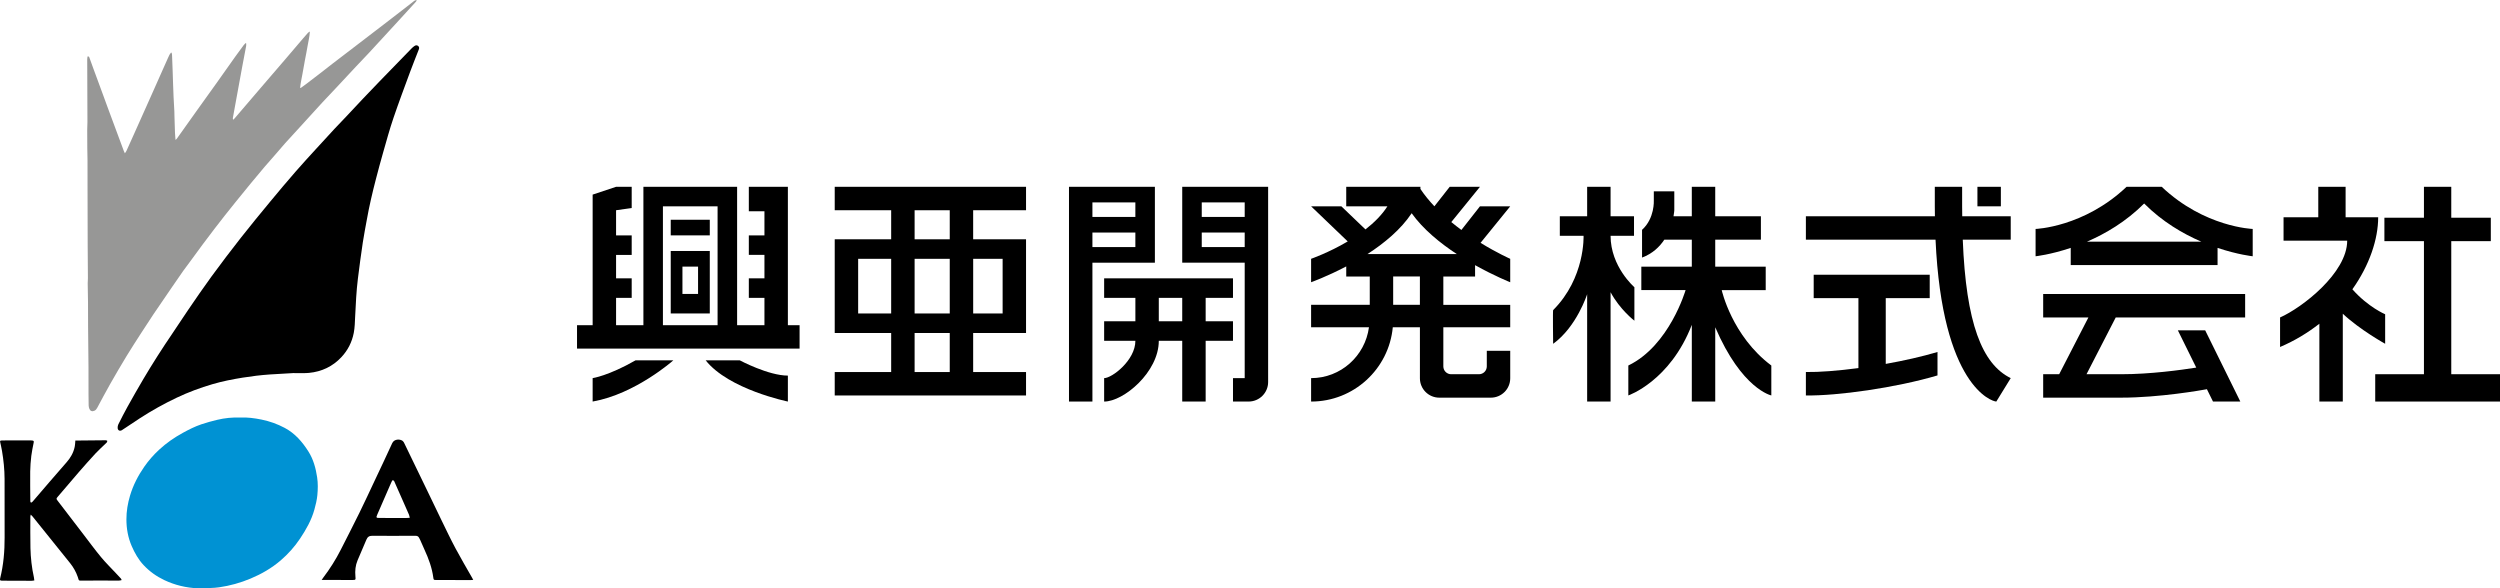 <?xml version="1.0" encoding="UTF-8"?><svg id="_レイヤー_2" xmlns="http://www.w3.org/2000/svg" viewBox="0 0 169.967 40"><defs><style>.cls-1{fill:#0092d3;}.cls-2{fill:#979796;}</style></defs><g id="header"><g><g><path class="cls-2" d="M20.445,5.982c.118-.086,.238-.171,.355-.259,.3-.228,.599-.456,.897-.686,.315-.243,.627-.49,.942-.733,.454-.349,.91-.696,1.365-1.044,.451-.345,.901-.69,1.352-1.036,.354-.271,.708-.542,1.061-.813,.429-.33,.856-.661,1.284-.992,.155-.12,.307-.244,.464-.362,.038-.028,.09-.038,.136-.057,.009,.01,.017,.021,.026,.031-.019,.032-.034,.069-.059,.096-.335,.368-.672,.736-1.008,1.103-.369,.403-.739,.805-1.109,1.207-.356,.387-.71,.774-1.068,1.159-.297,.318-.6,.63-.897,.947-.432,.461-.86,.924-1.292,1.385-.326,.348-.659,.69-.982,1.042-.563,.612-1.12,1.23-1.681,1.844-.282,.309-.569,.615-.848,.927-.233,.261-.457,.53-.686,.793-.237,.272-.478,.539-.712,.814-.316,.371-.627,.746-.937,1.122-.347,.421-.69,.844-1.033,1.268-.247,.305-.492,.611-.735,.92-.236,.3-.471,.601-.703,.905-.261,.341-.521,.683-.777,1.028-.281,.378-.557,.761-.837,1.141-.167,.226-.34,.448-.502,.678-.254,.36-.502,.724-.751,1.087-.423,.617-.848,1.233-1.266,1.853-.284,.422-.561,.849-.836,1.277-.338,.526-.68,1.051-1.005,1.585-.38,.625-.749,1.257-1.111,1.893-.304,.535-.59,1.08-.882,1.621-.047,.086-.102,.161-.196,.201-.153,.065-.276,.021-.337-.132-.029-.072-.048-.153-.05-.231-.008-.255-.008-.51-.009-.765-.001-.616,.003-1.232-.002-1.849-.006-.913-.02-1.825-.027-2.738-.004-.558-0-1.116-.005-1.674-.003-.428-.016-.856-.021-1.283-.001-.111,.015-.222,.014-.333-.004-.77-.013-1.539-.016-2.309-.005-1.227-.007-2.454-.009-3.681-.001-.674,.001-1.349-.002-2.023-.001-.284-.012-.569-.015-.853-.004-.411-.006-.823-.005-1.234,0-.178,.016-.357,.015-.535-.004-1.413-.011-2.827-.015-4.24-0-.071,.015-.143,.023-.208,.107-.02,.113,.049,.133,.101,.093,.254,.183,.509,.277,.763,.212,.577,.426,1.154,.638,1.731,.101,.273,.199,.548,.3,.821,.37,.999,.741,1.997,1.112,2.996,.018,.048,.041,.093,.077,.172,.049-.075,.086-.118,.108-.167,.173-.381,.344-.763,.515-1.145,.206-.46,.412-.919,.617-1.379,.227-.508,.455-1.017,.682-1.525,.155-.349,.309-.698,.465-1.047,.179-.402,.358-.804,.537-1.205,.035-.077,.067-.156,.107-.231,.029-.052,.069-.098,.105-.147,.013,.002,.026,.005,.039,.007,.01,.041,.028,.082,.03,.124,.015,.35,.029,.7,.041,1.05,.012,.334,.021,.668,.033,1.002,.01,.275,.019,.551,.032,.826,.016,.333,.037,.666,.054,1,.005,.101,.003,.202,.006,.303,.012,.387,.022,.774,.037,1.161,.006,.147,.022,.294,.035,.462,.035-.031,.065-.049,.083-.075,.478-.669,.953-1.341,1.431-2.01,.425-.596,.854-1.188,1.279-1.784,.434-.609,.864-1.222,1.297-1.831,.178-.251,.362-.498,.546-.744,.038-.051,.09-.093,.135-.14,.011,.005,.022,.011,.033,.017,0,.059,.009,.12-.001,.178-.088,.474-.181,.947-.269,1.421-.133,.719-.264,1.438-.395,2.157-.079,.432-.158,.864-.236,1.297-.008,.044-.01,.089,.012,.147,.033-.03,.069-.057,.098-.091,.611-.713,1.22-1.427,1.831-2.14,.545-.636,1.093-1.271,1.639-1.907,.404-.471,.805-.945,1.208-1.417,.103-.121,.208-.241,.315-.359,.025-.028,.063-.044,.129-.089-.018,.36-.106,.669-.156,.982-.051,.319-.119,.635-.178,.953-.058,.312-.114,.625-.169,.938-.055,.316-.131,.63-.16,.95,.013,.007,.026,.014,.039,.022Z"/><path d="M20.006,25.361c-.551,.032-1.103,.059-1.653,.097-.62,.043-1.236,.117-1.849,.216-.692,.112-1.379,.246-2.052,.443-.836,.245-1.65,.547-2.437,.921-.869,.413-1.707,.88-2.513,1.403-.405,.263-.805,.533-1.207,.8-.14,.093-.287,.027-.296-.143-.004-.081,.01-.174,.046-.246,.203-.402,.406-.805,.625-1.198,.354-.635,.713-1.268,1.083-1.894,.622-1.051,1.28-2.079,1.968-3.089,.362-.53,.708-1.071,1.071-1.601,.522-.761,1.041-1.526,1.586-2.27,.648-.886,1.312-1.761,1.99-2.624,.665-.847,1.35-1.678,2.035-2.507,.557-.675,1.122-1.343,1.696-2.003,.466-.537,.95-1.059,1.429-1.585,.404-.444,.81-.885,1.218-1.325,.26-.28,.529-.552,.791-.83,.39-.413,.775-.831,1.166-1.243,.372-.393,.748-.784,1.124-1.173,.558-.576,1.118-1.15,1.676-1.725,.166-.171,.331-.344,.5-.514,.052-.052,.112-.098,.172-.141,.089-.065,.176-.066,.248-.009,.076,.059,.093,.133,.051,.241-.196,.504-.4,1.005-.587,1.512-.387,1.05-.781,2.097-1.14,3.156-.259,.763-.471,1.542-.693,2.317-.175,.612-.341,1.226-.5,1.842-.237,.914-.453,1.832-.617,2.763-.089,.507-.194,1.012-.269,1.521-.122,.819-.233,1.639-.334,2.461-.106,.859-.146,1.724-.188,2.588-.018,.371-.023,.743-.094,1.11-.123,.631-.404,1.183-.843,1.651-.595,.635-1.336,.984-2.198,1.068-.295,.029-.595,.012-.892,.016-.037,0-.074,0-.112,0-0-.002-0-.004-0-.006Z"/><path class="cls-1" d="M16.366,28.386c.448-.02,.932,.041,1.411,.139,.554,.113,1.081,.3,1.582,.567,.697,.372,1.192,.944,1.606,1.598,.342,.539,.504,1.141,.597,1.765,.06,.402,.052,.808,.014,1.208-.031,.33-.112,.659-.201,.98-.199,.718-.563,1.358-.974,1.974-.371,.557-.813,1.048-1.318,1.483-.613,.527-1.305,.925-2.05,1.237-.689,.288-1.402,.487-2.141,.593-.189,.027-.38,.038-.571,.046-.291,.012-.584,.032-.874,.02-.794-.032-1.554-.216-2.273-.555-.533-.252-1.008-.591-1.411-1.021-.352-.375-.602-.819-.807-1.29-.253-.584-.362-1.194-.361-1.829,0-.546,.089-1.075,.244-1.598,.211-.715,.55-1.366,.973-1.976,.292-.421,.629-.802,1.004-1.15,.489-.454,1.033-.83,1.617-1.15,.405-.222,.818-.431,1.256-.579,.356-.12,.721-.22,1.086-.307,.507-.121,1.024-.173,1.59-.156Z"/><path d="M5.124,29.952c.697-.007,1.38-.015,2.064-.02,.034-0,.069,.021,.103,.032,.013,.102-.062,.148-.116,.2-.227,.224-.468,.434-.684,.667-.393,.424-.776,.858-1.155,1.294-.473,.544-.938,1.095-1.406,1.644-.114,.134-.115,.14-.005,.283,.58,.758,1.161,1.516,1.743,2.274,.397,.518,.783,1.046,1.199,1.548,.314,.38,.668,.726,1.005,1.087,.116,.124,.234,.246,.348,.372,.022,.025,.031,.062,.051,.104-.145,.052-.284,.035-.418,.037-.334,.004-.669-.007-1.003-.006-.403,0-.807,.009-1.21,.007-.336-.002-.257,.023-.351-.247-.118-.339-.29-.651-.513-.93-.747-.937-1.502-1.868-2.254-2.802-.106-.132-.212-.265-.319-.396-.028-.034-.062-.063-.114-.114-.013,.066-.025,.1-.025,.133-0,.712-.01,1.424,.006,2.135,.015,.675,.09,1.345,.237,2.006,.014,.061,.017,.124,.027,.203-.072,.009-.133,.023-.194,.023-.664-.001-1.329-.004-1.993-.007-.144-.001-.169-.031-.133-.172,.226-.908,.303-1.831,.3-2.764-.005-1.329,.003-2.658-.003-3.987-.003-.638-.068-1.272-.175-1.901-.035-.204-.082-.405-.126-.607-.016-.072,.015-.097,.081-.099,.154-.003,.308-.009,.462-.009,.488-.001,.977-.001,1.465-0,.053,0,.106,.001,.159,.007,.12,.015,.133,.04,.111,.155-.057,.297-.125,.592-.16,.892-.042,.353-.07,.709-.075,1.064-.009,.658,.004,1.316,.008,1.975,0,.027-.002,.054,.004,.079,.013,.052,.049,.071,.094,.042,.035-.023,.063-.056,.091-.088,.758-.88,1.509-1.766,2.277-2.637,.271-.308,.463-.643,.549-1.041,.019-.088,.025-.178,.034-.268,.006-.051,.008-.103,.012-.168Z"/><path d="M21.87,39.425c.053-.076,.081-.12,.113-.162,.45-.593,.846-1.22,1.183-1.884,.424-.836,.854-1.67,1.268-2.512,.351-.714,.684-1.436,1.023-2.155,.405-.859,.814-1.715,1.207-2.579,.136-.298,.525-.294,.708-.159,.052,.038,.088,.106,.117,.167,.512,1.054,1.023,2.109,1.533,3.165,.327,.678,.65,1.358,.98,2.035,.316,.648,.625,1.3,.964,1.936,.359,.674,.749,1.331,1.126,1.995,.025,.044,.047,.089,.081,.154-.075,.005-.126,.011-.177,.011-.781-.001-1.562-.003-2.342-.005-.165-.001-.174-.005-.195-.161-.088-.665-.316-1.284-.594-1.888-.102-.222-.196-.447-.296-.67-.021-.048-.051-.093-.073-.141-.048-.105-.13-.146-.242-.144-.191,.003-.383,.001-.574,.001-.792,0-1.583,.005-2.375-.003-.209-.002-.321,.084-.397,.268-.195,.47-.402,.934-.599,1.403-.145,.345-.18,.708-.146,1.078,.024,.254,.024,.258-.234,.257-.632-.001-1.264-.003-1.896-.005-.041-0-.081-0-.162-0Zm4.83-6.787c-.022,.031-.051,.061-.068,.097-.038,.076-.07,.154-.104,.231-.226,.519-.452,1.039-.678,1.559-.068,.156-.136,.311-.203,.466-.085,.197-.07,.222,.138,.223,.599,.002,1.199,.004,1.798,.004,.083,0,.166-.007,.275-.013-.02-.085-.026-.153-.052-.212-.125-.292-.255-.582-.384-.873-.188-.427-.374-.854-.566-1.279-.033-.073-.046-.168-.157-.203Z"/></g><g><path d="M53.565,12.7h-2.655v1.664h1.062v1.638h-1.062v1.327h1.062v1.593h-1.062v1.327h1.062v1.858h-1.858V12.7h-6.371v9.408h-1.858v-1.858h1.062v-1.327h-1.062v-1.593h1.062v-1.327h-1.062v-1.71l1.062-.149v-1.444h-1.062l-1.593,.531v8.877h-1.062v1.593h15.131v-1.593h-.796V12.7Zm-8.495,1.327h3.716v8.08h-3.716V14.027Z"/><rect x="45.601" y="14.94" width="2.655" height="1.062"/><path d="M45.601,21.311h2.655v-4.247h-2.655v4.247Zm.796-3.185h1.062v1.858h-1.062v-1.858Z"/><path d="M40.292,25.707v1.593c2.911-.511,5.487-2.803,5.487-2.803h-2.567c-1.858,1.062-2.92,1.21-2.92,1.21Z"/><path d="M47.975,24.497c1.573,1.986,5.59,2.803,5.59,2.803v-1.764c-1.327,0-3.271-1.039-3.271-1.039h-2.319Z"/><path d="M56.75,14.293h3.838v1.975h-3.838v6.371h3.838v2.655h-3.838v1.593h13.007v-1.593h-3.595v-2.655h3.595v-6.371h-3.595v-1.975h3.595v-1.593h-13.007v1.593Zm1.593,7.019v-3.716h2.245v3.716h-2.245Zm3.838-3.716h2.389v3.716h-2.389v-3.716Zm2.389,7.698h-2.389v-2.655h2.389v2.655Zm3.595-7.698v3.716h-2.002v-3.716h2.002Zm-3.595-1.327h-2.389v-1.975h2.389v1.975Z"/><path d="M77.19,17.86h1.327v-5.16h-5.84v14.6h1.593v-9.44h2.92Zm-2.92-4.099h2.92v.988h-2.92v-.988Zm0,2.049h2.92v.988h-2.92v-.988Z"/><path d="M83.827,23.17v-1.327h-1.858v-1.593h1.858v-1.327h-8.76v1.327h2.124v1.593h-2.124v1.327h2.124c0,1.327-1.593,2.538-2.124,2.538v1.593c1.327,0,3.716-2.007,3.716-4.13h1.593v4.13h1.593v-4.13h1.858Zm-5.044-1.327v-1.593h1.593v1.593h-1.593Z"/><path d="M80.376,12.7v5.16h4.247v7.847h-.796v1.593h1.062c.733,0,1.327-.594,1.327-1.327V12.7h-5.84Zm4.247,4.099h-2.92v-.988h2.92v.988Zm0-3.037v.988h-2.92v-.988h2.92Z"/><path d="M100.617,14.027l-1.261,1.607c-.229-.169-.459-.348-.687-.536l1.949-2.398h-2.057l-1.041,1.326c-.349-.369-.671-.762-.95-1.178v-.148h-5.044v1.327h2.8c-.377,.592-.911,1.116-1.493,1.57l-1.638-1.57h-2.057l2.49,2.387c-1.299,.768-2.49,1.181-2.49,1.181v1.593s1.061-.377,2.389-1.075v.686h1.599v1.925h-3.988v1.526h3.934c-.262,1.949-1.914,3.458-3.934,3.458h-0v1.593h0c2.903,0,5.287-2.217,5.554-5.05h1.844v3.467c0,.728,.59,1.318,1.318,1.318h3.504c.728,0,1.318-.59,1.318-1.318v-1.868h-1.593v1.061c0,.294-.238,.532-.532,.532h-1.891c-.294,0-.532-.238-.532-.532v-2.66h4.547v-1.526h-4.547v-1.925h2.158v-.773c1.328,.743,2.389,1.162,2.389,1.162v-1.593s-.879-.386-2.017-1.086l2.017-2.482h-2.057Zm-4.083,6.696h-1.817v-1.925h1.817v1.925Zm-3.563-3.451c1.138-.735,2.271-1.669,3.003-2.775,.779,1.089,1.93,2.029,3.067,2.775h-6.071Z"/><path d="M111.117,21.802v-2.276s-1.619-1.391-1.619-3.496h1.593v-1.327h-1.593v-2.002h-1.593v2.002h-1.858v1.327h1.614s.124,2.861-2.068,5.053c-.03,.03,0,2.292,0,2.292,1.612-1.167,2.312-3.374,2.312-3.374v7.3h1.593v-7.435c.64,1.193,1.619,1.937,1.619,1.937Z"/><path d="M117.053,19.724h2.992v-1.593h-3.432v-1.836h3.105v-1.593h-3.105v-2.002h-1.593v2.002h-1.243c.045-.25,.053-.41,.053-.41v-1.285h-1.393v.622s.069,1.215-.8,1.996v1.887c.712-.267,1.19-.728,1.515-1.218h1.868v1.836h-3.432v1.593h3.009s-1.095,3.777-3.893,5.127v2.035s2.837-.973,4.316-4.8v5.214h1.593v-5.05c1.811,4.216,3.813,4.636,3.813,4.636v-2.035c-2.688-2.013-3.373-5.127-3.373-5.127Z"/><path d="M128.206,20.271h2.989v-1.593h-7.888v1.593h3.041v4.754c-1.375,.182-2.651,.282-3.572,.268v1.593c2.123,.034,6.103-.518,8.948-1.362v-1.593c-1.066,.316-2.291,.591-3.518,.81v-4.47Z"/><rect x="134.439" y="12.7" width="1.593" height="1.327"/><path d="M133.399,14.027v-1.327h-1.858v1.327c0,.231,.004,.452,.007,.675h-8.772v1.593h8.815c.45,9.966,3.843,11.005,4.132,11.005l.98-1.593c-1.952-.957-3.041-3.743-3.261-9.412h3.261v-1.593h-3.297c-.002-.225-.007-.442-.007-.675Z"/><path d="M138.909,21.582h3.075l-1.987,3.86h-1.088v1.593h5.309c2.606,0,5.462-.508,5.823-.574l.414,.84h1.858l-2.389-4.842h-1.858l1.25,2.532c-1.082,.171-3.147,.451-5.098,.451h-2.363l1.987-3.86h8.798v-1.593h-13.731v1.593Z"/><path d="M145.774,12.7h-1.195c-2.912,2.759-6.186,2.865-6.186,2.865v1.858s1.001-.104,2.389-.57v1.167h9.983v-1.167c1.388,.466,2.389,.57,2.389,.57v-1.858s-3.274-.106-6.186-2.865h-1.195Zm-3.883,3.728c1.247-.538,2.646-1.353,3.883-2.593,1.237,1.24,2.636,2.056,3.883,2.593h-7.767Z"/><polygon points="166.654 25.442 166.654 16.395 169.342 16.395 169.342 14.802 166.654 14.802 166.654 12.7 164.796 12.7 164.796 14.802 162.108 14.802 162.108 16.395 164.796 16.395 164.796 25.442 161.484 25.442 161.484 27.3 169.967 27.3 169.967 25.442 166.654 25.442"/><path d="M162.159,23.373v-2.008s-1.152-.48-2.228-1.697c1.168-1.642,1.754-3.422,1.754-4.899h-2.215v-2.069h-1.858v2.069h-2.361v1.593h4.327c0,2.198-3.081,4.568-4.564,5.221v2.008c1.007-.429,1.893-.972,2.672-1.582v5.292h1.593v-5.972c1.162,1.094,2.881,2.044,2.881,2.044Z"/></g></g></g></svg>
